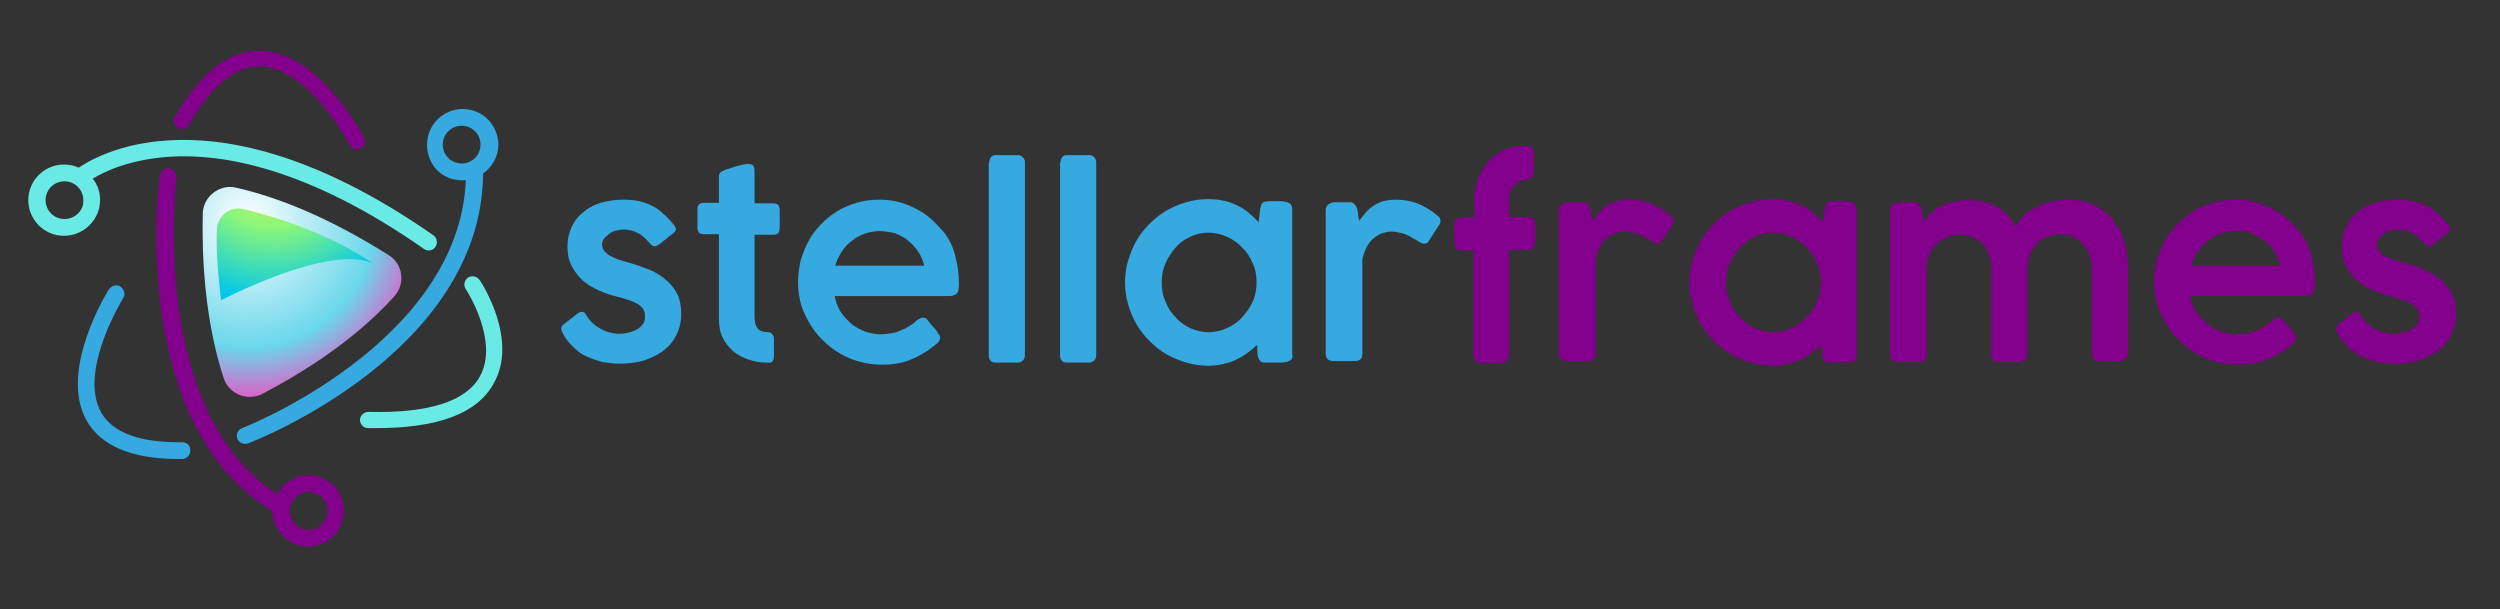 <?xml version="1.0" encoding="utf-8"?>
<!-- Generator: Adobe Illustrator 25.4.1, SVG Export Plug-In . SVG Version: 6.00 Build 0)  -->
<svg version="1.1" id="Layer_1" xmlns="http://www.w3.org/2000/svg" xmlns:xlink="http://www.w3.org/1999/xlink" x="0px" y="0px"
	 viewBox="0 0 477.1 116.3" style="enable-background:new 0 0 477.1 116.3;" xml:space="preserve">
<rect x="0" y="0" width="477.1" height="116.3" fill="#333333" stroke="none"/>
<style type="text/css">
	.st0{fill:#36A9E1;}
	.st1{fill:#82008C;}
	.st2{fill:url(#SVGID_1_);}
	.st3{fill:#6AEAE4;}
	.st4{fill:url(#SVGID_00000017515225803290432840000009211057743307737237_);}
	.st5{fill:url(#SVGID_00000059988004925639406070000008234730038483999880_);}
	.st6{fill:url(#SVGID_00000009588117299056955770000015391491653644102031_);}
</style>
<g>
	<g>
		<path class="st0" d="M112.2,60.6c0.3,0.5,0.8,1,1.3,1.4s1,0.7,1.6,1c0.5,0.2,1,0.4,1.5,0.5c0.5,0.1,0.9,0.2,1.2,0.2
			c0.4,0,1,0,1.6-0.1s1.2-0.3,1.7-0.5c0.5-0.2,1-0.6,1.4-1c0.4-0.4,0.6-1,0.6-1.6c0-0.6-0.1-1.2-0.4-1.6c-0.3-0.4-0.7-0.7-1.2-1
			c-0.5-0.3-1.1-0.5-1.7-0.7c-0.6-0.2-1.3-0.4-2.1-0.6c-1.7-0.4-3.1-1-4.3-1.6c-1.2-0.6-2.2-1.4-2.9-2.2s-1.3-1.7-1.7-2.7
			c-0.4-1-0.5-2-0.5-3.2c0-1.3,0.3-2.5,0.8-3.6c0.5-1.1,1.2-2,2.2-2.8c0.9-0.8,2-1.4,3.4-1.8c1.3-0.4,2.8-0.6,4.3-0.6
			c1.1,0,2.1,0.1,3,0.3c0.9,0.2,1.7,0.5,2.5,0.9s1.5,0.9,2.1,1.5c0.7,0.6,1.3,1.3,2,2.1c0.2,0.3,0.4,0.6,0.4,0.8
			c0,0.3-0.2,0.6-0.5,0.8c-0.2,0.2-0.5,0.4-0.9,0.7c-0.3,0.3-0.7,0.6-1,0.8c-0.3,0.3-0.6,0.5-0.9,0.7c-0.3,0.2-0.5,0.3-0.7,0.3
			c-0.4,0-0.7-0.2-1-0.6c-0.4-0.4-0.7-0.8-1.1-1.1c-0.4-0.3-0.7-0.6-1.1-0.8c-0.4-0.2-0.8-0.4-1.3-0.5c-0.4-0.1-0.9-0.2-1.5-0.2
			c-0.4,0-0.9,0.1-1.4,0.2c-0.5,0.1-0.9,0.3-1.3,0.6c-0.4,0.3-0.7,0.6-1,0.9s-0.4,0.8-0.4,1.2c0,0.5,0.2,1,0.5,1.3s0.7,0.7,1.2,0.9
			c0.5,0.3,1.1,0.5,1.6,0.7c0.6,0.2,1.1,0.3,1.7,0.5c1.5,0.4,2.8,0.9,4.1,1.4c1.2,0.5,2.3,1.2,3.2,2c0.9,0.8,1.6,1.7,2.1,2.7
			c0.5,1.1,0.7,2.3,0.7,3.7c0,1.5-0.3,2.8-0.9,4c-0.6,1.2-1.4,2.2-2.5,3c-1,0.8-2.3,1.4-3.7,1.9c-1.4,0.4-3,0.6-4.7,0.6
			c-1,0-2-0.1-3.1-0.3c-1-0.2-2-0.6-3-1s-1.8-1-2.6-1.8c-0.8-0.7-1.5-1.6-2-2.5c-0.2-0.4-0.4-0.8-0.4-1.1c0-0.2,0.1-0.4,0.2-0.5
			c0.1-0.2,0.2-0.3,0.4-0.4l2.7-2.1c0.2-0.1,0.5-0.2,0.6-0.2c0.2,0,0.4,0.1,0.6,0.2C111.8,60.1,112,60.3,112.2,60.6z"/>
		<path class="st0" d="M146.4,69.2c-1.3,0-2.5-0.2-3.6-0.6c-1.1-0.4-2.1-0.9-2.9-1.6c-0.8-0.7-1.5-1.6-2-2.6c-0.5-1-0.7-2.2-0.7-3.5
			v-4V44.7h-2.8c-0.5,0-0.8-0.1-1-0.3s-0.3-0.6-0.3-1v-3.4c0-0.5,0.1-0.8,0.3-1c0.2-0.2,0.6-0.3,1-0.3h2.8c0-0.8,0-1.7,0-2.5
			c0-0.8,0-1.7,0-2.5c0-0.3,0.1-0.6,0.3-0.8c0.2-0.2,0.5-0.3,0.9-0.5c0.3-0.1,0.6-0.2,1-0.3c0.4-0.1,0.8-0.3,1.2-0.4
			c0.4-0.1,0.8-0.2,1.2-0.3c0.4-0.1,0.7-0.1,1-0.1c0.5,0,0.8,0.1,1,0.4c0.2,0.3,0.2,0.6,0.2,1.1c0,1,0,2,0,3c0,1,0,2,0,3h3.5
			c0.4,0,0.7,0.1,1,0.3c0.2,0.2,0.3,0.6,0.3,1v3.3c0,0.5-0.1,0.9-0.3,1.1s-0.5,0.3-1,0.3H144c0,1,0,1.9,0,2.6s0,1.4,0,1.9
			c0,0.6,0,1.1,0,1.6c0,0.5,0,1,0,1.6c0,0.6,0,1.2,0,1.9c0,0.7,0,1.6,0,2.6c0,0,0,0.1,0,0.1c0,0,0,0.1,0,0.1v3.2
			c0,1.1,0.2,1.8,0.6,2.3c0.4,0.5,1.1,0.7,2,0.7c0.3,0,0.6,0.1,0.8,0.4c0.2,0.2,0.3,0.5,0.3,0.9v3.3c0,0.4-0.1,0.7-0.3,1
			S146.8,69.2,146.4,69.2z"/>
		<path class="st0" d="M178.5,65.8c-1.4,1.2-3,2.1-4.6,2.8c-1.7,0.7-3.5,1-5.5,1c-2.2,0-4.2-0.4-6.2-1.2c-1.9-0.8-3.6-1.9-5.1-3.4
			c-1.5-1.4-2.6-3.1-3.5-5c-0.9-1.9-1.3-4-1.3-6.2c0-1.4,0.2-2.8,0.5-4.1c0.4-1.3,0.9-2.6,1.5-3.7s1.4-2.2,2.4-3.2
			c0.9-1,2-1.8,3.1-2.5c1.1-0.7,2.4-1.2,3.7-1.6c1.3-0.4,2.8-0.6,4.2-0.6c1.2,0,2.4,0.1,3.6,0.4c1.2,0.3,2.3,0.7,3.4,1.3
			c1.1,0.5,2.1,1.2,3,2c0.9,0.8,1.7,1.7,2.5,2.6c1,1.3,1.7,2.8,2.1,4.4c0.4,1.6,0.7,3.3,0.7,5.2c0,0.5,0,0.9-0.1,1.2
			c0,0.3-0.1,0.6-0.3,0.8c-0.2,0.2-0.4,0.3-0.7,0.4c-0.3,0.1-0.8,0.1-1.3,0.1h-21.3c0.2,1.2,0.6,2.2,1.2,3.1
			c0.6,0.9,1.3,1.6,2.1,2.3c0.8,0.6,1.7,1.1,2.6,1.4c0.9,0.3,1.9,0.5,2.8,0.5c0.7,0,1.4-0.1,2.1-0.2c0.7-0.1,1.3-0.3,1.9-0.6
			c0.6-0.2,1.1-0.5,1.6-0.8c0.5-0.3,0.9-0.6,1.3-1c0,0,0,0,0,0c0.2-0.2,0.4-0.3,0.6-0.4c0.2-0.1,0.4-0.2,0.6-0.2
			c0.1,0,0.3,0,0.5,0.1c0.2,0.1,0.4,0.3,0.5,0.5c0.4,0.5,0.8,1,1.1,1.3c0.3,0.4,0.6,0.6,0.7,0.9s0.3,0.4,0.4,0.6
			c0.1,0.2,0.1,0.4,0.1,0.5C179.4,64.9,179.1,65.4,178.5,65.8z M167.8,44.1c-0.9,0-1.9,0.2-2.8,0.5s-1.7,0.8-2.5,1.4
			s-1.4,1.3-1.9,2.1s-1,1.7-1.2,2.6h17c-0.3-1-0.6-1.9-1.2-2.7c-0.5-0.8-1.2-1.5-1.9-2.1c-0.7-0.6-1.6-1-2.5-1.4
			C169.9,44.3,168.9,44.1,167.8,44.1z"/>
		<path class="st0" d="M188.8,31c0-0.4,0.1-0.8,0.3-1c0.2-0.3,0.6-0.4,1-0.4h4.2c0.3,0,0.6,0.1,0.9,0.4c0.3,0.3,0.4,0.6,0.4,1v36.7
			c0,0.5-0.1,0.8-0.4,1.1s-0.6,0.4-1.1,0.4h-4c-0.5,0-0.9-0.1-1.1-0.4c-0.2-0.2-0.3-0.6-0.3-1.1V31z"/>
		<path class="st0" d="M202.4,31c0-0.4,0.1-0.8,0.3-1c0.2-0.3,0.6-0.4,1-0.4h4.2c0.3,0,0.6,0.1,0.9,0.4c0.3,0.3,0.4,0.6,0.4,1v36.7
			c0,0.5-0.1,0.8-0.4,1.1s-0.6,0.4-1.1,0.4h-4c-0.5,0-0.9-0.1-1.1-0.4c-0.2-0.2-0.3-0.6-0.3-1.1V31z"/>
		<path class="st0" d="M246.7,67.8c0,0.3-0.1,0.5-0.2,0.7c-0.1,0.2-0.3,0.3-0.5,0.4c-0.2,0.1-0.4,0.2-0.7,0.2s-0.5,0.1-0.8,0.1h-3
			c-0.5,0-0.9-0.1-1.1-0.4c-0.2-0.3-0.3-0.6-0.4-1l-0.1-2c-0.6,0.6-1.2,1.1-1.9,1.6s-1.4,0.9-2.2,1.3c-0.8,0.4-1.6,0.6-2.5,0.8
			c-0.9,0.2-1.8,0.3-2.7,0.3c-1.4,0-2.8-0.2-4.2-0.6c-1.3-0.4-2.6-0.9-3.8-1.6c-1.2-0.7-2.2-1.5-3.2-2.5c-1-1-1.8-2-2.5-3.2
			c-0.7-1.2-1.2-2.4-1.6-3.8c-0.4-1.3-0.6-2.8-0.6-4.2c0-1.5,0.2-2.9,0.6-4.2c0.4-1.3,0.9-2.6,1.6-3.8c0.7-1.2,1.5-2.2,2.5-3.2
			c1-1,2-1.8,3.2-2.5c1.2-0.7,2.4-1.2,3.8-1.6c1.3-0.4,2.7-0.6,4.2-0.6c1,0,2,0.1,2.9,0.3c0.9,0.2,1.8,0.5,2.6,0.9
			c0.8,0.4,1.6,0.9,2.2,1.4s1.3,1.2,1.9,1.8l0.3-2.6c0.1-0.3,0.2-0.5,0.2-0.7s0.2-0.3,0.3-0.4c0.1-0.1,0.2-0.2,0.4-0.2
			c0.2,0,0.4-0.1,0.6-0.1h2.4c0.3,0,0.5,0,0.8,0.1c0.3,0,0.5,0.1,0.7,0.2c0.2,0.1,0.4,0.2,0.5,0.4c0.1,0.2,0.2,0.4,0.2,0.7V67.8z
			 M221.7,53.9c0,1.3,0.2,2.5,0.7,3.6c0.4,1.1,1.1,2.2,1.9,3c0.8,0.9,1.7,1.6,2.8,2.1c1.1,0.5,2.3,0.8,3.5,0.8
			c1.3,0,2.5-0.3,3.6-0.8c1.1-0.5,2.1-1.2,2.9-2.1c0.8-0.9,1.5-1.9,2-3c0.5-1.1,0.7-2.4,0.7-3.6c0-1.3-0.2-2.5-0.7-3.6
			c-0.5-1.1-1.1-2.2-2-3c-0.8-0.9-1.8-1.6-2.9-2.1c-1.1-0.5-2.3-0.8-3.6-0.8c-1.3,0-2.5,0.3-3.5,0.8c-1.1,0.5-2,1.2-2.8,2.1
			c-0.8,0.9-1.4,1.9-1.9,3C221.9,51.4,221.7,52.6,221.7,53.9z"/>
		<path class="st0" d="M253,40.1c0-0.5,0.2-0.8,0.5-1.1c0.3-0.2,0.7-0.4,1-0.4h3.1c0.4,0,0.7,0.1,0.9,0.4c0.2,0.2,0.4,0.5,0.5,0.9
			c0.1,0.4,0.2,0.7,0.2,1.1c0,0.4,0.1,0.8,0.2,1.1c0.4-0.5,0.8-1,1.2-1.5c0.4-0.5,0.9-0.9,1.5-1.3c0.6-0.4,1.2-0.7,1.9-0.9
			c0.7-0.2,1.5-0.3,2.4-0.3c0.8,0,1.5,0.1,2.2,0.2c0.6,0.1,1.3,0.3,1.8,0.5c0.6,0.2,1.2,0.5,1.7,0.8s1.2,0.7,1.8,1.2
			c0.3,0.2,0.5,0.4,0.7,0.6c0.2,0.2,0.3,0.5,0.3,0.8c0,0.1,0,0.3-0.1,0.4c0,0.1-0.1,0.3-0.2,0.4l-2,3.1c-0.1,0.2-0.3,0.3-0.4,0.3
			c-0.2,0.1-0.3,0.1-0.4,0.1c-0.3,0-0.5-0.1-0.7-0.2c-0.5-0.3-1-0.6-1.4-0.8c-0.4-0.3-0.9-0.5-1.3-0.7c-0.4-0.2-0.8-0.3-1.3-0.4
			c-0.4-0.1-0.9-0.2-1.5-0.2c-1.4,0-2.6,0.5-3.6,1.4c-1,0.9-1.6,2.2-2,3.8v18.1c0,1-0.5,1.4-1.5,1.4h-4c-1,0-1.5-0.5-1.5-1.4V40.1z"
			/>
		<path class="st1" d="M281.3,38.7c0-1.4,0.2-2.8,0.6-4.1c0.4-1.3,1.1-2.5,1.9-3.5c0.8-1,1.9-1.8,3.1-2.4s2.6-0.9,4.1-0.9h0.2
			c0.5,0,0.8,0.1,1.1,0.4c0.3,0.3,0.4,0.7,0.4,1.1v3.3c0,0.5-0.1,0.9-0.4,1.2c-0.2,0.3-0.6,0.5-1,0.5c-0.2,0-0.5,0.1-0.9,0.2
			c-0.4,0.1-0.7,0.3-1.1,0.6c-0.3,0.3-0.6,0.6-0.9,1c-0.2,0.4-0.4,0.9-0.4,1.4v3.9h3.5c0.5,0,0.8,0.1,1.1,0.4
			c0.3,0.2,0.4,0.6,0.4,1.2v3c0,0.6-0.1,1-0.4,1.3c-0.3,0.3-0.6,0.4-1.1,0.4h-3.5v20c0,0.5-0.2,0.9-0.5,1.2
			c-0.3,0.3-0.7,0.4-1.1,0.4h-3.7c-0.5,0-0.9-0.1-1.1-0.4s-0.4-0.7-0.4-1.1v-20H279c-0.5,0-0.8-0.1-1.1-0.4
			c-0.3-0.3-0.4-0.7-0.4-1.3v-3c0-0.6,0.1-1,0.4-1.2c0.3-0.2,0.7-0.4,1.1-0.4h2.4V38.7z"/>
		<path class="st1" d="M297.5,40.1c0-0.5,0.2-0.8,0.5-1.1c0.3-0.2,0.7-0.4,1-0.4h3.1c0.4,0,0.7,0.1,0.9,0.4c0.2,0.2,0.4,0.5,0.5,0.9
			c0.1,0.4,0.2,0.7,0.2,1.1c0,0.4,0.1,0.8,0.2,1.1c0.4-0.5,0.8-1,1.2-1.5c0.4-0.5,0.9-0.9,1.5-1.3c0.6-0.4,1.2-0.7,1.9-0.9
			c0.7-0.2,1.5-0.3,2.4-0.3c0.8,0,1.5,0.1,2.2,0.2c0.6,0.1,1.3,0.3,1.8,0.5c0.6,0.2,1.2,0.5,1.7,0.8s1.2,0.7,1.8,1.2
			c0.3,0.2,0.5,0.4,0.7,0.6c0.2,0.2,0.3,0.5,0.3,0.8c0,0.1,0,0.3-0.1,0.4c0,0.1-0.1,0.3-0.2,0.4l-2,3.1c-0.1,0.2-0.3,0.3-0.4,0.3
			c-0.2,0.1-0.3,0.1-0.4,0.1c-0.3,0-0.5-0.1-0.7-0.2c-0.5-0.3-1-0.6-1.4-0.8c-0.4-0.3-0.9-0.5-1.3-0.7c-0.4-0.2-0.8-0.3-1.3-0.4
			c-0.4-0.1-0.9-0.2-1.5-0.2c-1.4,0-2.6,0.5-3.6,1.4c-1,0.9-1.6,2.2-2,3.8v18.1c0,1-0.5,1.4-1.5,1.4h-4c-1,0-1.5-0.5-1.5-1.4V40.1z"
			/>
		<path class="st1" d="M354.4,67.8c0,0.3-0.1,0.5-0.2,0.7c-0.1,0.2-0.3,0.3-0.5,0.4c-0.2,0.1-0.4,0.2-0.7,0.2
			c-0.2,0-0.5,0.1-0.8,0.1h-3c-0.5,0-0.9-0.1-1.1-0.4c-0.2-0.3-0.3-0.6-0.4-1l-0.1-2c-0.6,0.6-1.2,1.1-1.9,1.6
			c-0.7,0.5-1.4,0.9-2.2,1.3c-0.8,0.4-1.6,0.6-2.5,0.8c-0.9,0.2-1.8,0.3-2.7,0.3c-1.4,0-2.8-0.2-4.2-0.6s-2.6-0.9-3.8-1.6
			c-1.2-0.7-2.2-1.5-3.2-2.5c-1-1-1.8-2-2.5-3.2c-0.7-1.2-1.2-2.4-1.6-3.8s-0.6-2.8-0.6-4.2c0-1.5,0.2-2.9,0.6-4.2
			c0.4-1.3,0.9-2.6,1.6-3.8c0.7-1.2,1.5-2.2,2.5-3.2s2-1.8,3.2-2.5c1.2-0.7,2.4-1.2,3.8-1.6c1.3-0.4,2.7-0.6,4.2-0.6
			c1,0,2,0.1,2.9,0.3c0.9,0.2,1.8,0.5,2.6,0.9c0.8,0.4,1.6,0.9,2.2,1.4s1.3,1.2,1.9,1.8l0.3-2.6c0.1-0.3,0.2-0.5,0.2-0.7
			s0.2-0.3,0.3-0.4c0.1-0.1,0.2-0.2,0.4-0.2c0.2,0,0.4-0.1,0.6-0.1h2.4c0.3,0,0.5,0,0.8,0.1c0.3,0,0.5,0.1,0.7,0.2
			c0.2,0.1,0.4,0.2,0.5,0.4s0.2,0.4,0.2,0.7V67.8z M329.4,53.9c0,1.3,0.2,2.5,0.7,3.6c0.4,1.1,1.1,2.2,1.9,3
			c0.8,0.9,1.7,1.6,2.8,2.1c1.1,0.5,2.3,0.8,3.5,0.8c1.3,0,2.5-0.3,3.6-0.8c1.1-0.5,2.1-1.2,2.9-2.1c0.8-0.9,1.5-1.9,2-3
			c0.5-1.1,0.7-2.4,0.7-3.6c0-1.3-0.2-2.5-0.7-3.6c-0.5-1.1-1.1-2.2-2-3c-0.8-0.9-1.8-1.6-2.9-2.1c-1.1-0.5-2.3-0.8-3.6-0.8
			c-1.3,0-2.5,0.3-3.5,0.8c-1.1,0.5-2,1.2-2.8,2.1c-0.8,0.9-1.4,1.9-1.9,3C329.6,51.4,329.4,52.6,329.4,53.9z"/>
		<path class="st1" d="M361.4,38.9c0.4-0.2,0.9-0.3,1.5-0.3h2.4c0.5,0,0.8,0.2,1,0.5c0.2,0.3,0.4,0.6,0.5,1l0.3,2.3
			c0.4-0.5,0.8-1.1,1.3-1.6c0.5-0.5,1.1-1,1.7-1.3c0.7-0.4,1.4-0.7,2.3-0.9c0.9-0.2,1.9-0.4,3.1-0.4c1.1,0,2.1,0.1,3.1,0.3
			s1.7,0.5,2.5,1c0.7,0.4,1.4,0.9,2,1.6c0.6,0.6,1.1,1.3,1.6,2.1c0.4-0.8,0.9-1.4,1.6-2.1c0.7-0.6,1.4-1.2,2.3-1.6
			c0.9-0.4,1.8-0.8,2.8-1s2.1-0.4,3.2-0.4c1.9,0,3.6,0.3,5,1c1.4,0.7,2.6,1.6,3.6,2.8c1,1.2,1.7,2.6,2.2,4.2
			c0.5,1.6,0.7,3.3,0.7,5.1v16c0,0.6-0.1,1-0.4,1.3s-0.7,0.4-1.2,0.4h-3.7c-0.6,0-1.1-0.1-1.3-0.4c-0.2-0.2-0.3-0.7-0.3-1.3V51.4
			c0-0.8-0.1-1.7-0.4-2.5c-0.2-0.8-0.6-1.5-1.1-2.1s-1.1-1.1-1.9-1.5c-0.8-0.4-1.7-0.6-2.7-0.6c-0.9,0-1.7,0.2-2.5,0.5
			c-0.8,0.3-1.4,0.8-1.9,1.3c-0.5,0.6-1,1.3-1.3,2.1c-0.3,0.8-0.5,1.7-0.5,2.8v16c0,1.2-0.5,1.7-1.6,1.7h-3.7
			c-0.6,0-1.1-0.1-1.3-0.4c-0.2-0.2-0.3-0.7-0.3-1.3V51.4c0-0.8-0.1-1.6-0.3-2.4c-0.2-0.8-0.6-1.5-1.1-2.1s-1.1-1.1-1.9-1.5
			c-0.8-0.4-1.7-0.6-2.7-0.6c-0.7,0-1.5,0.1-2.2,0.4c-0.7,0.3-1.4,0.7-2,1.2s-1.1,1.2-1.5,1.9s-0.6,1.6-0.6,2.6v16.8
			c0,0.4-0.1,0.8-0.4,1c-0.3,0.3-0.6,0.4-1,0.4h-4c-0.5,0-0.9-0.1-1.2-0.4c-0.2-0.2-0.4-0.6-0.4-1.1V40.1
			C360.7,39.5,360.9,39.1,361.4,38.9z"/>
		<path class="st1" d="M437.3,65.8c-1.4,1.2-3,2.1-4.6,2.8c-1.7,0.7-3.5,1-5.5,1c-2.2,0-4.2-0.4-6.2-1.2c-1.9-0.8-3.6-1.9-5.1-3.4
			c-1.5-1.4-2.6-3.1-3.5-5c-0.9-1.9-1.3-4-1.3-6.2c0-1.4,0.2-2.8,0.5-4.1c0.4-1.3,0.9-2.6,1.5-3.7s1.4-2.2,2.4-3.2s2-1.8,3.1-2.5
			c1.1-0.7,2.4-1.2,3.7-1.6c1.3-0.4,2.8-0.6,4.2-0.6c1.2,0,2.4,0.1,3.6,0.4c1.2,0.3,2.3,0.7,3.4,1.3c1.1,0.5,2.1,1.2,3,2
			c0.9,0.8,1.7,1.7,2.5,2.6c1,1.3,1.7,2.8,2.1,4.4c0.4,1.6,0.7,3.3,0.7,5.2c0,0.5,0,0.9-0.1,1.2c0,0.3-0.1,0.6-0.3,0.8
			c-0.2,0.2-0.4,0.3-0.7,0.4c-0.3,0.1-0.8,0.1-1.3,0.1H418c0.2,1.2,0.6,2.2,1.2,3.1c0.6,0.9,1.3,1.6,2.1,2.3
			c0.8,0.6,1.7,1.1,2.6,1.4c0.9,0.3,1.9,0.5,2.8,0.5c0.7,0,1.4-0.1,2.1-0.2c0.7-0.1,1.3-0.3,1.9-0.6c0.6-0.2,1.1-0.5,1.6-0.8
			c0.5-0.3,0.9-0.6,1.3-1c0,0,0,0,0,0c0.2-0.2,0.4-0.3,0.6-0.4c0.2-0.1,0.4-0.2,0.6-0.2c0.1,0,0.3,0,0.5,0.1s0.4,0.3,0.5,0.5
			c0.4,0.5,0.8,1,1.1,1.3c0.3,0.4,0.6,0.6,0.7,0.9s0.3,0.4,0.4,0.6c0.1,0.2,0.1,0.4,0.1,0.5C438.2,64.9,437.9,65.4,437.3,65.8z
			 M426.6,44.1c-0.9,0-1.9,0.2-2.8,0.5c-0.9,0.3-1.7,0.8-2.5,1.4s-1.4,1.3-1.9,2.1c-0.6,0.8-1,1.7-1.2,2.6h17
			c-0.3-1-0.6-1.9-1.2-2.7c-0.5-0.8-1.2-1.5-1.9-2.1c-0.7-0.6-1.6-1-2.5-1.4S427.7,44.1,426.6,44.1z"/>
		<path class="st1" d="M450.8,60.6c0.3,0.5,0.8,1,1.3,1.4c0.5,0.4,1,0.7,1.6,1s1.1,0.4,1.5,0.5c0.5,0.1,0.9,0.2,1.2,0.2
			c0.4,0,1,0,1.6-0.1s1.2-0.3,1.7-0.5c0.5-0.2,1-0.6,1.4-1c0.4-0.4,0.6-1,0.6-1.6c0-0.6-0.1-1.2-0.4-1.6c-0.3-0.4-0.7-0.7-1.2-1
			c-0.5-0.3-1.1-0.5-1.7-0.7c-0.6-0.2-1.3-0.4-2.1-0.6c-1.7-0.4-3.1-1-4.3-1.6s-2.2-1.4-2.9-2.2c-0.8-0.8-1.3-1.7-1.7-2.7
			c-0.4-1-0.5-2-0.5-3.2c0-1.3,0.3-2.5,0.8-3.6c0.5-1.1,1.2-2,2.2-2.8c0.9-0.8,2-1.4,3.4-1.8c1.3-0.4,2.8-0.6,4.3-0.6
			c1.1,0,2.1,0.1,3,0.3c0.9,0.2,1.7,0.5,2.5,0.9s1.5,0.9,2.1,1.5c0.7,0.6,1.3,1.3,2,2.1c0.2,0.3,0.4,0.6,0.4,0.8
			c0,0.3-0.2,0.6-0.5,0.8c-0.2,0.2-0.5,0.4-0.9,0.7c-0.3,0.3-0.7,0.6-1,0.8c-0.3,0.3-0.6,0.5-0.9,0.7c-0.3,0.2-0.5,0.3-0.7,0.3
			c-0.4,0-0.7-0.2-1-0.6c-0.4-0.4-0.7-0.8-1.1-1.1c-0.4-0.3-0.7-0.6-1.1-0.8c-0.4-0.2-0.8-0.4-1.2-0.5c-0.4-0.1-0.9-0.2-1.5-0.2
			c-0.4,0-0.9,0.1-1.4,0.2c-0.5,0.1-0.9,0.3-1.3,0.6c-0.4,0.3-0.7,0.6-1,0.9s-0.4,0.8-0.4,1.2c0,0.5,0.2,1,0.5,1.3s0.7,0.7,1.2,0.9
			c0.5,0.3,1.1,0.5,1.6,0.7c0.6,0.2,1.1,0.3,1.7,0.5c1.5,0.4,2.8,0.9,4.1,1.4c1.2,0.5,2.3,1.2,3.2,2c0.9,0.8,1.6,1.7,2.1,2.7
			c0.5,1.1,0.7,2.3,0.7,3.7c0,1.5-0.3,2.8-0.9,4c-0.6,1.2-1.4,2.2-2.5,3s-2.3,1.4-3.7,1.9c-1.4,0.4-3,0.6-4.7,0.6
			c-1,0-2-0.1-3.1-0.3c-1-0.2-2-0.6-3-1s-1.8-1-2.6-1.8c-0.8-0.7-1.5-1.6-2-2.5c-0.2-0.4-0.4-0.8-0.4-1.1c0-0.2,0.1-0.4,0.2-0.5
			c0.1-0.2,0.2-0.3,0.4-0.4l2.7-2.1c0.2-0.1,0.5-0.2,0.6-0.2c0.2,0,0.4,0.1,0.6,0.2C450.4,60.1,450.6,60.3,450.8,60.6z"/>
	</g>
	<radialGradient id="SVGID_1_" cx="47.232" cy="42.201" r="36.167" gradientUnits="userSpaceOnUse">
		<stop  offset="0" style="stop-color:#FFFFFF"/>
		<stop  offset="0.67" style="stop-color:#6AD7EB"/>
		<stop  offset="1" style="stop-color:#FA43C0"/>
	</radialGradient>
	<path class="st2" d="M38.7,40.7c-0.2,7.8,0.3,20.3,4,31.5c1,3,4.5,4.4,7.3,3c6.7-3.5,17.3-9.8,25.3-18.7c2.1-2.4,1.6-6.1-1.1-7.8
		C62.6,41.4,52.9,37.6,45,35.8C41.9,35.1,38.8,37.5,38.7,40.7z"/>
	<g>
		<path class="st3" d="M91.5,53.4c-0.5-0.7-1.5-0.9-2.2-0.4c-0.7,0.5-0.9,1.5-0.4,2.2c0.1,0.1,6.4,9.9,2.7,16.6
			c-2.6,4.8-9.8,7.1-21.3,6.8c-0.8,0-1.6,0.7-1.6,1.5c0,0.9,0.7,1.6,1.5,1.6c0.6,0,1.1,0,1.6,0c11.8,0,19.3-2.8,22.4-8.5
			C99,64.9,91.9,53.9,91.5,53.4z"/>
		<path class="st3" d="M19.1,38.2c0-1.6-0.5-3-1.4-4.1c2.1-1.3,7-3.7,14.8-4.2c9.8-0.6,26.1,2,48.4,17.6c0.3,0.2,0.6,0.3,0.9,0.3
			c0.5,0,1-0.2,1.3-0.7c0.5-0.7,0.3-1.7-0.4-2.2C59.5,28.7,42.4,26.1,32,26.8c-9.7,0.6-15.3,4.1-17,5.2c-0.8-0.4-1.8-0.6-2.8-0.6
			c-3.7,0-6.8,3-6.8,6.8c0,3.7,3,6.8,6.8,6.8S19.1,41.9,19.1,38.2z M12.3,41.8c-2,0-3.6-1.6-3.6-3.6c0-2,1.6-3.6,3.6-3.6
			s3.6,1.6,3.6,3.6C16,40.2,14.3,41.8,12.3,41.8z"/>
	</g>
	<path class="st0" d="M34.8,84.4c-8.1,0.1-13.3-1.8-15.5-5.7c-4.4-7.9,4.1-21.6,4.2-21.8c0.5-0.7,0.2-1.7-0.5-2.2
		c-0.7-0.5-1.7-0.2-2.2,0.5c-0.4,0.6-9.6,15.5-4.3,25c2.7,4.9,8.7,7.4,17.6,7.4c0.2,0,0.4,0,0.6,0c0.9,0,1.6-0.7,1.6-1.6
		C36.4,85.1,35.7,84.4,34.8,84.4z"/>
	<path class="st0" d="M88.1,34.4c0.3,0,0.5,0,0.8,0c-1.3,31-42.3,47.2-42.7,47.3c-0.8,0.3-1.2,1.2-0.9,2c0.2,0.6,0.8,1,1.5,1
		c0.2,0,0.4,0,0.6-0.1c1.8-0.7,44.5-17.5,44.8-51.5c1.7-1.2,2.9-3.2,2.9-5.5c0-3.7-3-6.8-6.8-6.8c-3.7,0-6.8,3-6.8,6.8
		S84.3,34.4,88.1,34.4z M88.1,24c2,0,3.6,1.6,3.6,3.6s-1.6,3.6-3.6,3.6c-2,0-3.6-1.6-3.6-3.6S86.1,24,88.1,24z"/>
	<g>
		<g>
			<path class="st1" d="M69.5,26.3C69.1,25.7,61,10,49.8,9.7c-6-0.2-11.5,4.1-16.4,12.6c-0.4,0.8-0.2,1.7,0.6,2.1
				c0.8,0.4,1.7,0.2,2.1-0.6c4.3-7.5,8.9-11.2,13.6-11.1c9.3,0.2,16.9,14.8,17,14.9c0.3,0.5,0.8,0.9,1.4,0.9c0.2,0,0.5-0.1,0.7-0.2
				C69.5,28.1,69.9,27.1,69.5,26.3z M58.9,90.7c-2.6,0-4.9,1.5-6,3.6C28.3,78.4,33.6,34.3,33.7,33.9c0.1-0.9-0.5-1.6-1.4-1.8
				c-0.9-0.1-1.6,0.5-1.8,1.4c-0.3,2-5.8,47.6,21.5,64c0,3.7,3.1,6.8,6.8,6.8c3.7,0,6.8-3,6.8-6.8C65.7,93.7,62.6,90.7,58.9,90.7z
				 M58.9,101.1c-2,0-3.6-1.6-3.6-3.6c0-2,1.6-3.6,3.6-3.6c2,0,3.6,1.6,3.6,3.6C62.5,99.5,60.9,101.1,58.9,101.1z"/>
		</g>
	</g>
</g>
<radialGradient id="SVGID_00000135665249432727609360000011569787422509224893_" cx="53.17" cy="30.272" r="40.446" gradientTransform="matrix(0.998 -6.823894e-02 6.823894e-02 0.998 -3.151 3.981)" gradientUnits="userSpaceOnUse">
	<stop  offset="0" style="stop-color:#F8DC5E"/>
	<stop  offset="0.31" style="stop-color:#8EF778"/>
	<stop  offset="0.67" style="stop-color:#00C7EB"/>
	<stop  offset="1" style="stop-color:#FA43C0"/>
</radialGradient>
<path style="fill:url(#SVGID_00000135665249432727609360000011569787422509224893_);" d="M42.2,57.3c0,0,20.4-10.7,28.9-7.1
	c-8.8-5.9-18.9-8.9-24.6-10.3c-2.5-0.6-4.9,1.2-5.1,3.7C41.2,46.9,41.5,51.7,42.2,57.3z"/>
</svg>
